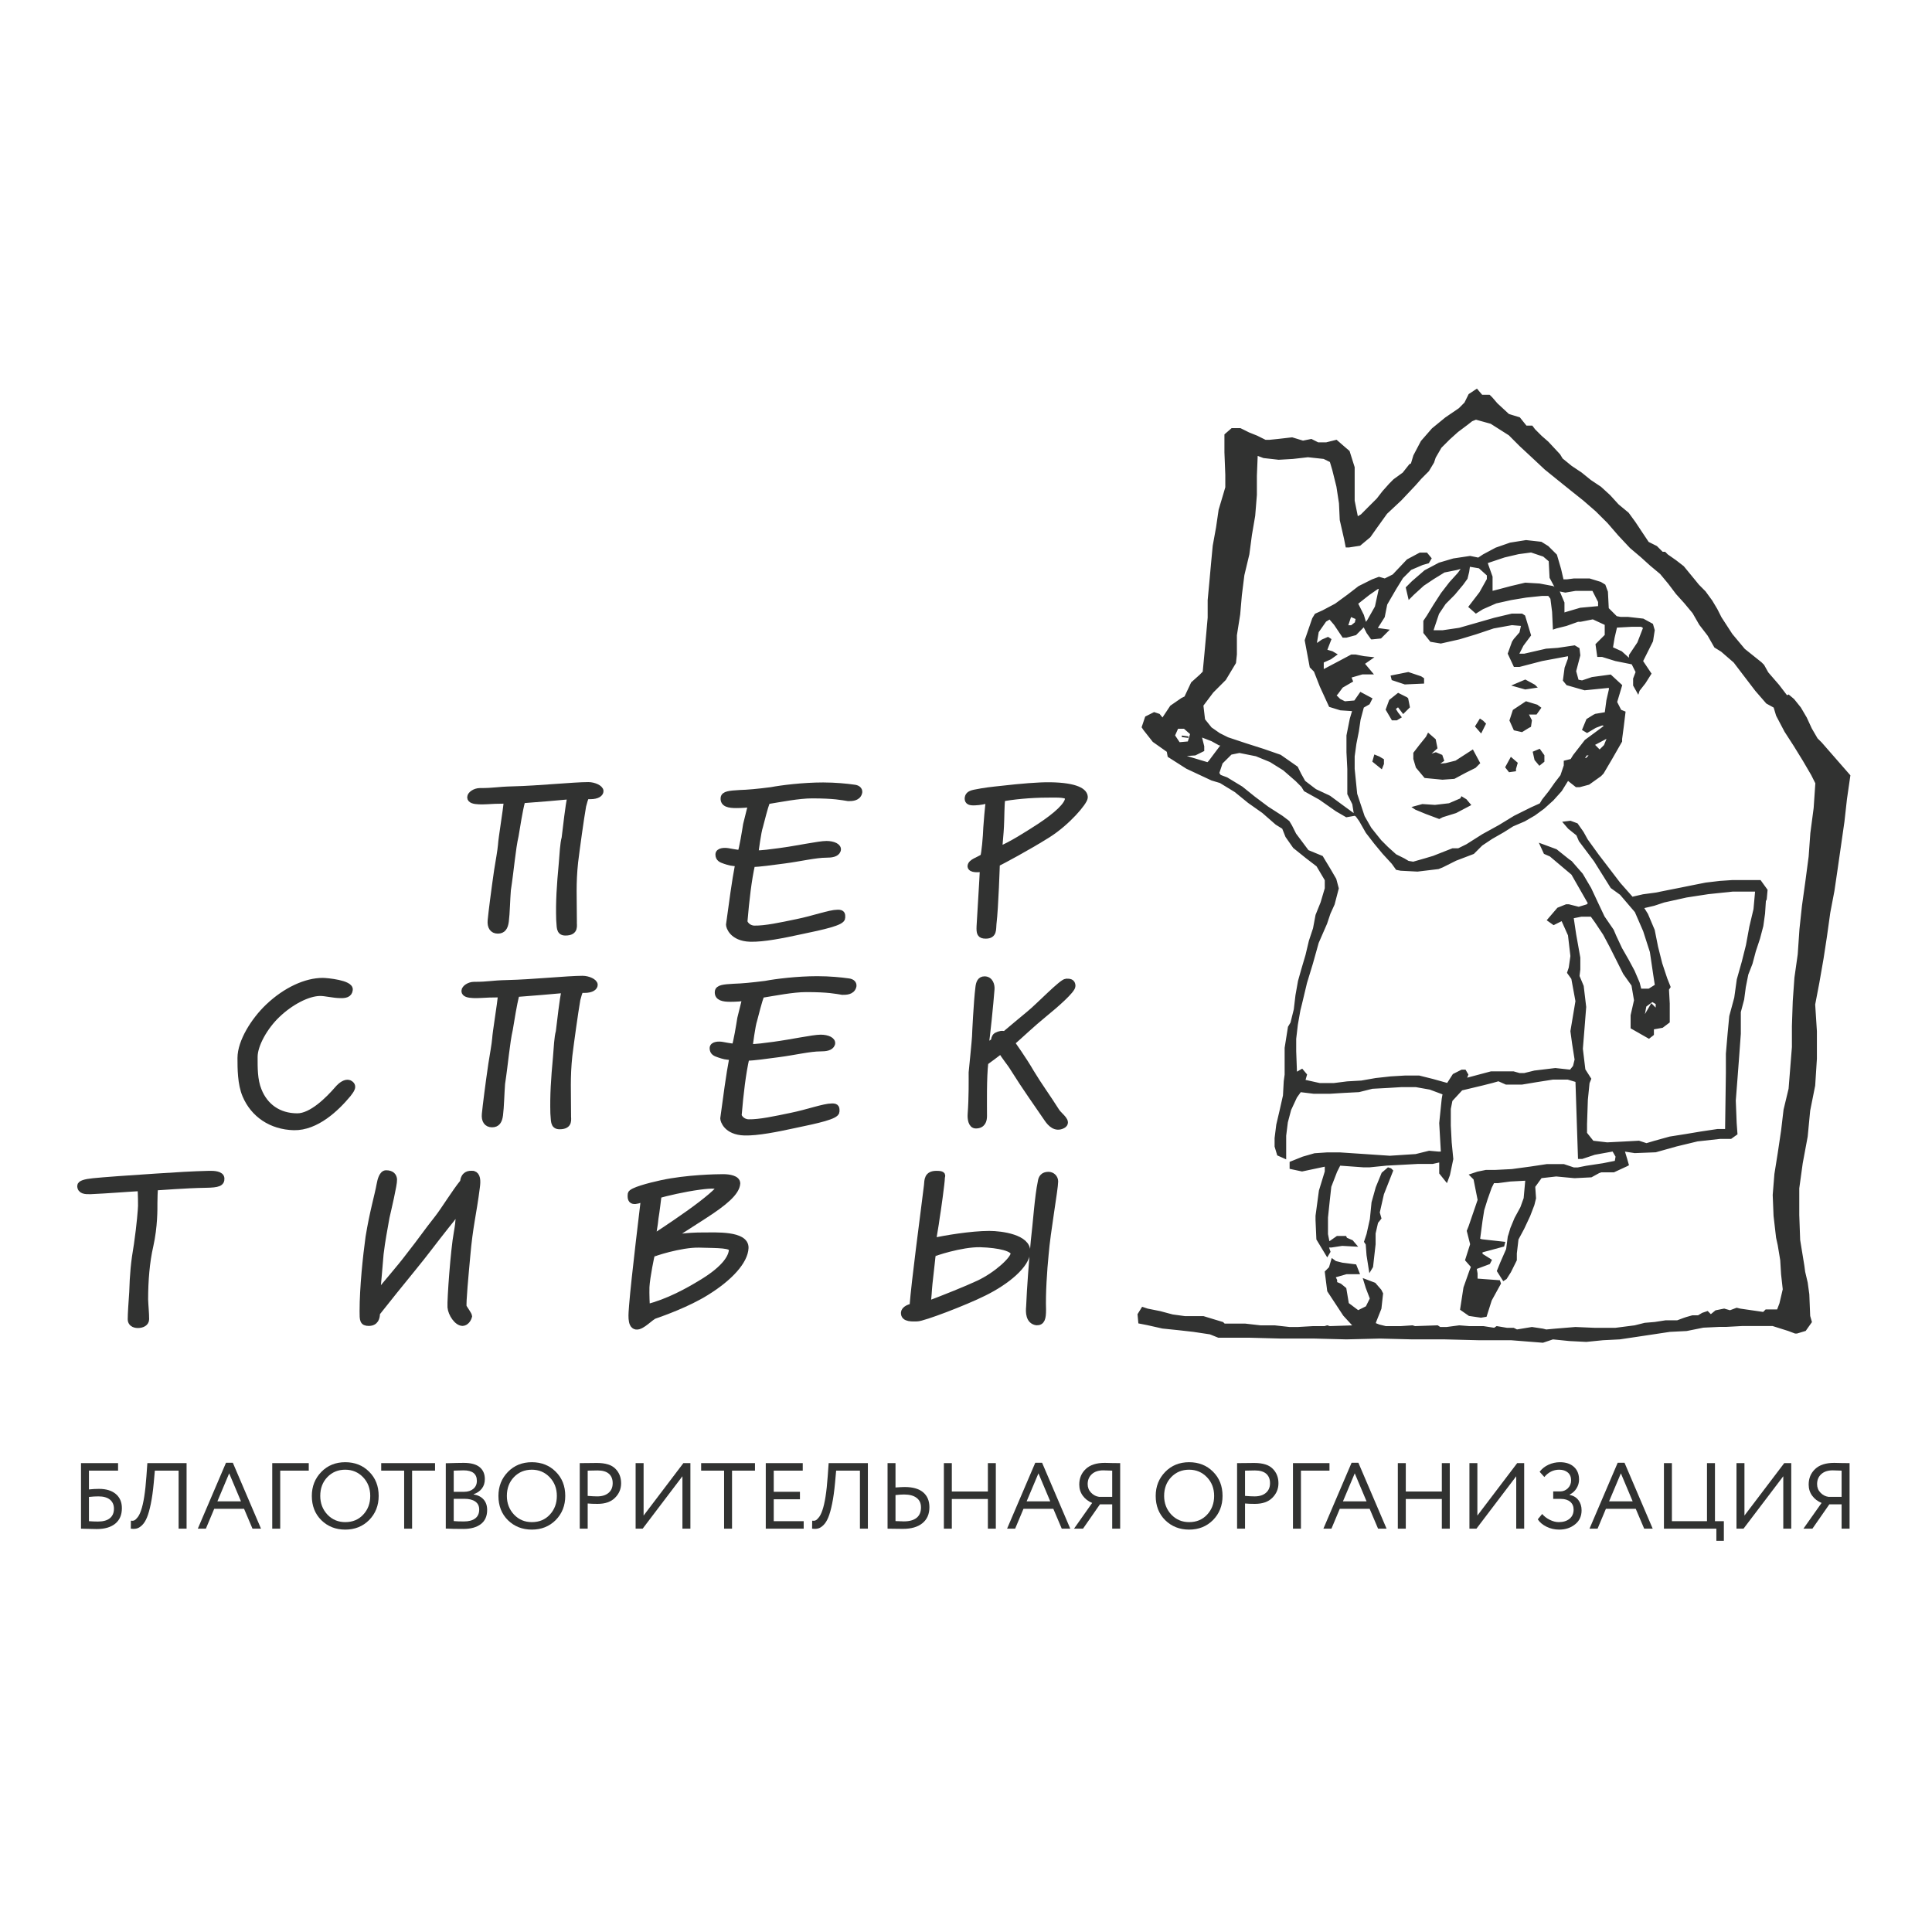 <?xml version="1.0" encoding="UTF-8"?> <svg xmlns="http://www.w3.org/2000/svg" width="80" height="80" viewBox="0 0 80 80" fill="none"><path d="M61.668 16.377L61.772 16.48L61.98 16.722L62.465 17.171L62.915 17.31L63.192 17.656H63.434L63.539 17.795L63.815 18.071L64.092 18.313L64.575 18.832L64.68 19.006L65.059 19.316L65.475 19.594L65.858 19.904L66.274 20.181L66.652 20.527L66.999 20.908L67.415 21.253L67.693 21.634L67.968 22.049L68.246 22.465L68.59 22.637L68.834 22.88H68.937L69.04 22.983L69.387 23.226L69.699 23.468L70.181 24.055L70.322 24.229L70.597 24.506L70.874 24.885L71.081 25.232L71.256 25.577L71.706 26.27L72.225 26.892L72.916 27.445L73.021 27.55L73.194 27.86L73.644 28.38L73.988 28.829L74.059 28.794L74.266 28.968L74.543 29.313L74.787 29.729L74.994 30.178L75.235 30.593L75.409 30.766L76.587 32.115L76.447 33.084L76.343 34.018L76.204 34.987L76.065 35.955L75.928 36.888L75.756 37.789L75.616 38.791L75.478 39.69L75.303 40.694L75.131 41.592L75.202 42.7V43.842L75.131 44.949L74.924 45.986L74.821 47.058L74.615 48.165L74.472 49.203V50.311L74.509 51.347L74.684 52.421L74.716 52.663L74.821 53.111L74.888 53.596L74.924 54.496L74.994 54.739L74.75 55.083L74.404 55.187H74.335L74.059 55.083L73.4 54.875H72.778H72.154L71.497 54.911H71.222L70.528 54.944L69.837 55.083L69.144 55.118L68.453 55.222L67.761 55.326L67.068 55.429L66.374 55.464L65.684 55.533L64.99 55.498L64.301 55.429L63.886 55.568L62.57 55.464H61.218L59.836 55.429H58.486L57.136 55.395L55.751 55.429L54.436 55.395H53.052L51.771 55.361H50.455L50.11 55.222L49.419 55.118L48.797 55.048L48.138 54.98L47.514 54.84L47.167 54.772L47.135 54.426L47.307 54.149L47.514 54.218L48.035 54.322L48.551 54.46L49.073 54.531H49.591H49.833L50.283 54.668L50.629 54.772L50.698 54.84H50.976H51.564L52.186 54.911H52.774L53.398 54.98H53.745L54.367 54.944H54.851L54.957 54.911L55.06 54.944L56.062 54.911L55.648 54.46L54.989 53.458L54.888 52.663L55.06 52.489L55.162 52.144L55.302 52.247L55.577 52.316L56.133 52.386L56.27 52.73H55.751L55.267 52.869L55.336 53.008V53.111L55.508 53.182L55.717 53.354L55.821 53.977L56.236 54.288L56.583 54.115L56.755 53.77L56.583 53.319L56.477 52.974L56.929 53.146L57.17 53.424L57.239 53.562L57.17 54.184L56.963 54.703L56.929 54.807L57.101 54.875L57.379 54.944H58.001L58.486 54.911L58.589 54.944L59.524 54.911L59.627 54.98H59.905L60.426 54.911L60.839 54.944H61.427L61.877 55.014L61.98 54.944L62.398 55.014H62.672L62.811 55.083L63.434 54.98L63.886 55.048L64.024 55.083L64.403 55.048L65.233 54.98L66.03 55.014H66.894L67.693 54.911L68.108 54.807L68.522 54.772L68.971 54.703H69.455L69.734 54.599L69.837 54.565L70.08 54.496H70.322L70.496 54.392L70.703 54.322L70.84 54.46L71.049 54.288L71.393 54.218L71.637 54.288L71.913 54.184L72.052 54.218L73.021 54.358L73.125 54.253H73.368H73.609L73.714 53.977L73.852 53.388L73.783 52.767L73.747 52.178L73.644 51.557L73.575 51.244L73.471 50.345L73.436 49.48L73.506 48.615L73.644 47.75L73.783 46.817L73.885 45.953L74.093 45.087L74.162 44.223L74.231 43.358V42.492L74.266 41.455L74.335 40.485L74.472 39.518L74.543 38.48L74.647 37.512L74.787 36.508L74.924 35.471L74.994 34.502L75.131 33.464L75.202 32.428L75.028 32.081L74.684 31.492L74.3 30.869L73.921 30.282L73.575 29.624L73.471 29.278L73.159 29.106L72.709 28.588L72.259 27.999L71.811 27.411L71.29 26.96L71.013 26.788L70.737 26.304L70.39 25.854L70.112 25.37L69.766 24.955L69.423 24.575L69.109 24.159L68.765 23.744L68.349 23.397L67.968 23.052L67.518 22.671L67.033 22.153L66.584 21.634L66.099 21.151L65.581 20.701L65.059 20.285L64.543 19.87L63.987 19.42L63.47 18.936L62.949 18.452L62.499 18.001L61.739 17.518L61.115 17.345L60.943 17.414L60.768 17.552L60.352 17.864L60.008 18.174L59.661 18.521L59.42 18.936L59.351 19.142L59.143 19.489L58.833 19.801L58.589 20.078L58.001 20.701L57.411 21.253L56.963 21.877L56.72 22.222L56.307 22.567L55.855 22.637H55.751L55.682 22.292L55.508 21.531L55.476 20.838L55.37 20.147L55.198 19.455L55.095 19.108L54.817 18.972L54.16 18.901L53.536 18.972L52.948 19.006L52.326 18.936L52.048 18.832L52.013 19.697V20.492L51.943 21.357L51.807 22.153L51.702 22.948L51.495 23.813L51.391 24.644L51.322 25.44L51.185 26.304V27.099L51.148 27.445L50.733 28.136L50.214 28.656L49.798 29.209L49.867 29.797L50.145 30.144L50.492 30.386L50.838 30.559L51.564 30.801L52.326 31.044L53.017 31.284L53.71 31.769L53.846 32.046L54.02 32.357L54.472 32.703L55.06 32.979L55.577 33.361L56.098 33.741L56.027 33.292L55.821 32.877V32.53V31.838L55.786 31.146V30.455L55.924 29.763L56.027 29.417L55.508 29.382L55.06 29.244L54.679 28.414L54.436 27.792L54.264 27.619L54.057 26.512L54.367 25.613L54.472 25.44L54.782 25.3L55.302 25.024L55.821 24.644L56.27 24.298L56.824 24.021L57.101 23.917L57.343 23.986L57.689 23.813L58.279 23.19L58.796 22.914H59.074L59.246 23.122L59.143 23.295L58.901 23.364L58.417 23.571L58.07 23.917L57.792 24.367L57.551 24.781L57.411 25.024L57.308 25.543L57.067 25.923L56.998 26.028L57.48 26.096L57.17 26.407L56.824 26.443H56.791L56.617 26.199L56.477 25.923L56.133 26.27L55.751 26.372H55.614L55.267 25.854L55.06 25.613L54.888 25.716L54.574 26.166L54.505 26.581V26.685L54.748 26.512L54.989 26.407L55.095 26.477L54.921 26.927L55.162 26.996L55.336 27.099L55.095 27.272L54.782 27.411V27.758L55.44 27.411L55.96 27.134H56.133L56.477 27.202L56.824 27.238L56.477 27.48L56.824 27.894H56.408L55.924 28.034L55.992 28.207L55.577 28.448L55.37 28.726L55.302 28.794L55.476 28.968L55.682 29.072L56.098 29.037L56.339 28.69L56.791 28.932L56.686 29.14L56.445 29.278L56.307 29.797L56.236 30.282L56.133 30.801L56.062 31.319V31.838L56.167 32.877L56.477 33.809L56.755 34.294L56.893 34.468L57.17 34.813L57.447 35.09L57.792 35.401L58.139 35.574L58.314 35.679L58.52 35.713L59.005 35.574L59.351 35.471L60.146 35.158H60.389L60.736 34.987L61.393 34.571L62.084 34.19L62.708 33.809L63.401 33.464L63.781 33.292L63.886 33.119L64.161 32.772L64.403 32.428L64.644 32.115L64.784 31.7V31.526L65.059 31.457L65.165 31.284L65.406 30.974L65.649 30.662L66.306 30.178L66.48 30.039L66.343 30.005L66.065 30.11L65.718 30.316L65.546 30.213L65.718 29.797L65.996 29.624L66.065 29.59L66.48 29.52L66.549 29.002L66.652 28.552V28.448L65.615 28.552L64.887 28.343L64.749 28.173L64.818 27.653L64.958 27.272V27.134L63.849 27.341L62.915 27.584H62.708L62.465 27.064L62.64 26.581L62.708 26.477L62.949 26.199L63.018 25.889L62.603 25.854L61.843 25.991L61.115 26.235L60.426 26.443L59.661 26.615L59.246 26.546L58.97 26.199V25.716L59.11 25.508L59.384 25.058L59.696 24.575L60.043 24.125L60.389 23.744L60.561 23.503L60.32 23.571L59.801 23.675L59.351 23.952L58.936 24.229L58.52 24.608L58.348 24.781L58.243 24.333L58.486 24.09L59.005 23.641L59.595 23.329L60.182 23.156L60.874 23.052L61.218 23.122L61.427 22.983L61.946 22.706L62.536 22.5L63.192 22.396L63.815 22.465L64.092 22.637L64.196 22.741L64.439 22.983L64.611 23.571L64.715 24.021H64.887L65.165 23.986H65.821L66.274 24.125L66.446 24.229L66.549 24.506L66.584 25.197L66.93 25.543L67.105 25.577H67.415L68.037 25.647L68.417 25.854L68.487 26.096L68.417 26.546L68.002 27.376L68.349 27.894L68.108 28.275L67.863 28.588L67.83 28.69L67.656 28.38V28.102L67.761 27.826L67.587 27.48L66.894 27.341L66.343 27.17H66.168L66.099 26.685L66.48 26.304V25.957V25.854L65.959 25.613L65.442 25.716H65.337L64.853 25.889L64.439 25.991L64.333 26.028L64.301 25.335L64.23 24.781L64.127 24.644H63.849L63.192 24.713L62.57 24.816L61.946 24.955L61.393 25.197L61.115 25.37L60.839 25.127L61.289 24.54L61.599 23.986V23.813L61.255 23.503L60.839 23.432L60.804 23.675L60.736 23.952L60.561 24.194L60.215 24.608L59.836 24.989L59.558 25.405L59.384 25.923L59.317 26.13H59.73L60.426 26.028L61.151 25.821L61.877 25.613L62.603 25.44H63.018L63.123 25.508L63.365 26.304L63.055 26.719L62.88 27.064V27.099H63.123L63.572 26.996L64.024 26.892L64.508 26.858L65.199 26.755L65.373 26.858L65.406 27.134L65.233 27.792L65.337 28.173L65.511 28.207L65.927 28.067L66.687 27.964L67.137 28.38L66.93 29.072L67.105 29.417L67.277 29.487L67.206 30.076L67.137 30.593V30.697L66.721 31.423L66.374 32.012L66.274 32.115L65.788 32.462L65.406 32.564H65.268L64.921 32.289L64.644 32.737L64.301 33.119L63.918 33.464L63.539 33.741L63.123 33.983L62.64 34.19L62.256 34.433L61.772 34.71L61.356 34.987L61.011 35.332L60.284 35.609L59.73 35.886L59.558 35.955L58.695 36.059L58.001 36.023L57.829 35.989L57.655 35.747L57.274 35.332L56.929 34.916L56.583 34.468L56.307 33.983L56.133 33.741L55.751 33.809L55.336 33.568L54.645 33.084L54.02 32.737L53.915 32.564L53.674 32.323L53.157 31.873L52.602 31.526L52.013 31.284L51.322 31.146L50.976 31.217L50.595 31.596L50.455 32.012L50.526 32.115L50.802 32.219L51.426 32.598L51.943 33.014L52.498 33.43L53.088 33.809L53.363 34.018L53.467 34.19L53.641 34.536L54.16 35.229L54.748 35.471L54.851 35.644L55.06 35.989L55.302 36.404L55.404 36.786L55.233 37.442L55.06 37.823L54.921 38.238L54.574 39.033L54.332 39.898L54.089 40.694L53.883 41.558L53.814 41.835L53.71 42.424L53.641 43.012V43.53L53.674 44.43L53.915 44.291L54.089 44.499L54.02 44.74L54.645 44.879H55.233L55.786 44.809L56.376 44.775L56.963 44.672L57.586 44.603L58.174 44.568H58.764L59.317 44.706L59.939 44.879L60.182 44.499L60.527 44.325H60.667L60.768 44.499L60.699 44.672L61.739 44.395H62.672L62.915 44.464H63.123L63.539 44.361L64.403 44.257L65.027 44.325L65.165 44.152L65.233 43.876L65.13 43.219L65.059 42.7L65.268 41.455L65.096 40.521L64.921 40.278L64.99 40.072L65.059 39.587L64.958 38.723L64.68 38.1L64.333 38.272L64.092 38.1L64.508 37.615L64.853 37.476H64.958L65.373 37.581L65.718 37.476L65.788 37.408L65.096 36.197L64.196 35.437L63.955 35.332L63.781 34.951L64.439 35.194L64.958 35.609L65.059 35.679L65.268 35.919L65.511 36.197L65.858 36.786L66.133 37.373L66.411 37.961L66.791 38.515L66.894 38.757L67.137 39.275L67.415 39.76L67.656 40.21L67.863 40.694L67.934 40.97H68.278L68.556 40.797L68.487 40.348L68.349 39.413L68.071 38.549L67.725 37.753L67.105 37.027L66.721 36.749L66.03 35.644L65.406 34.813L65.303 34.571L64.958 34.294L64.749 34.052L65.027 34.018L65.303 34.121L65.546 34.468L65.718 34.778L66.168 35.401L66.618 35.989L67.068 36.578L67.587 37.166L68.037 37.062L68.556 36.993L69.077 36.888L69.594 36.786L70.112 36.681L70.631 36.578L71.222 36.508L71.741 36.473H72.294H72.884L73.159 36.854L73.125 37.234L73.09 37.303L73.056 37.823L72.984 38.341L72.847 38.861L72.675 39.38L72.537 39.898L72.362 40.348L72.259 40.867L72.19 41.385L72.052 41.904V42.424V42.803L71.984 43.737L71.913 44.672L71.843 45.572L71.88 46.505L71.913 46.955L71.671 47.128H71.222L70.287 47.231L69.423 47.439L68.556 47.682L67.693 47.716L67.242 47.647L67.346 47.992L67.415 48.234L67.346 48.27L66.825 48.511H66.306L66.205 48.546L65.89 48.719L65.199 48.754L64.439 48.683L63.815 48.754L63.539 49.135L63.572 49.618L63.503 49.895L63.33 50.345L63.087 50.864L62.846 51.314L62.777 51.901V52.178L62.536 52.663L62.362 52.938L62.256 53.008L62.015 52.628L62.155 52.282L62.398 51.728L62.465 51.21L62.499 51.106L62.57 50.864L62.742 50.449L62.986 49.999L63.123 49.618L63.192 48.857L62.536 48.892L62.015 48.961H61.843L61.739 49.169L61.567 49.653L61.427 50.103L61.356 50.551L61.255 51.314L61.356 51.347L62.292 51.451L62.256 51.589L61.356 51.832V51.936L61.739 52.178L61.668 52.316L61.115 52.523L61.151 52.73V52.974L62.084 53.043L62.119 53.146L61.739 53.838L61.53 54.496L61.324 54.531L60.839 54.46L60.492 54.218L60.63 53.319L60.874 52.628L60.943 52.455L60.699 52.178L60.908 51.521L60.768 50.968L60.839 50.793L61.218 49.687L61.046 48.822L60.874 48.65L61.184 48.546L61.53 48.476H61.911L62.603 48.441L63.365 48.338L64.058 48.234H64.749L65.165 48.373H65.337L65.684 48.304L66.374 48.199L66.894 48.096L66.93 47.889L66.791 47.647L66.03 47.785L65.511 47.958H65.373L65.268 44.775L64.921 44.672H64.301L63.643 44.775L63.018 44.879H62.362L62.049 44.74L61.808 44.809L61.393 44.914L60.527 45.121L60.111 45.572L60.043 45.916V46.609L60.079 47.3L60.146 47.992L60.008 48.65L59.905 48.927L59.627 48.58V48.096L59.317 48.165H58.695L58.07 48.199L57.411 48.234L56.72 48.304H56.445L55.476 48.234L55.336 48.511L55.095 49.135L55.026 49.757L54.957 50.415V51.106L55.026 51.451L55.37 51.21H55.717L55.751 51.279L55.992 51.383L56.167 51.589L55.577 51.557L55.129 51.625H54.989L55.06 51.832L54.957 52.004L54.54 51.314L54.505 50.517V50.345L54.645 49.306L54.888 48.511V48.27L53.915 48.476L53.432 48.373V48.132L53.952 47.924L54.436 47.785L54.957 47.75H55.476L56.514 47.819L57.551 47.889L58.624 47.819L59.177 47.682L59.558 47.716H59.696L59.627 46.505L59.73 45.503L59.767 45.294L59.212 45.087L58.624 44.983H58.036L57.48 45.017L56.824 45.052L56.27 45.191L55.614 45.225L55.06 45.259H54.401L53.846 45.191L53.674 45.432L53.432 45.953L53.295 46.47L53.226 47.025V47.682V47.958L52.914 47.819L52.81 47.473V47.128L52.879 46.575L53.017 45.986L53.157 45.364L53.189 44.775L53.226 44.499V43.392L53.363 42.528L53.467 42.354L53.605 41.8L53.674 41.214L53.779 40.624L53.915 40.141L54.089 39.553L54.229 38.964L54.401 38.445L54.505 37.892L54.714 37.373L54.888 36.786V36.439L54.54 35.851L54.089 35.505L53.573 35.09L53.258 34.641L53.121 34.294L52.843 34.121L52.289 33.637L51.702 33.223L51.148 32.772L50.526 32.392L50.179 32.289L49.142 31.804L48.381 31.319L48.344 31.112L47.757 30.697L47.376 30.213L47.307 30.11L47.447 29.694L47.791 29.52L47.998 29.59L48.138 29.763L48.483 29.244L48.935 28.932L49.073 28.864L49.35 28.275L49.697 27.964L49.833 27.826L49.902 27.099L49.971 26.338L50.039 25.577V24.851L50.11 24.09L50.179 23.329L50.248 22.602L50.386 21.841L50.492 21.114L50.698 20.424L50.769 20.181V19.662L50.733 18.73V18.001L51.01 17.761H51.357L51.495 17.828L51.702 17.932L52.048 18.071L52.395 18.244H52.567L52.914 18.209L53.502 18.141L53.952 18.278L54.298 18.209L54.574 18.348H54.921L55.336 18.244L55.614 18.486L55.855 18.694L56.062 19.351V20.044V20.735L56.202 21.426L56.376 21.323L56.686 21.011L57.032 20.666L57.274 20.354L57.551 20.044L57.724 19.87L58.105 19.594L58.38 19.247L58.451 19.213L58.555 18.867L58.865 18.278L59.317 17.761L59.868 17.31L60.426 16.93L60.667 16.688L60.839 16.341L61.151 16.134L61.356 16.377H61.668ZM64.161 23.226L63.918 23.019L63.401 22.845L62.88 22.914L62.292 23.052L61.772 23.226L61.567 23.295L61.599 23.397L61.772 23.883V24.506L62.049 24.436L62.57 24.298L63.158 24.159L63.746 24.194L64.301 24.298L64.543 24.471L64.749 24.955V25.405L64.853 25.37L65.442 25.197L66.205 25.127V24.919L65.959 24.436H65.233L64.818 24.506L64.644 24.471L64.473 24.436L64.196 23.917L64.161 23.226ZM56.548 25.821L56.649 25.682L56.963 25.127L57.136 24.333L57.032 24.367L56.686 24.608L56.202 24.989L56.445 25.474L56.548 25.821ZM56.167 25.613L55.924 25.508L55.786 25.923H55.96L56.133 25.786L56.167 25.613ZM68.071 25.991L67.968 25.923H67.552L66.93 25.957L66.825 26.407L66.756 26.823L67.137 26.996L67.483 27.307V27.134L67.83 26.615L68.071 25.991ZM58.936 28.102L58.833 28.034L58.314 27.86L57.62 27.999L57.655 28.136L58.174 28.309L58.936 28.275V28.102ZM63.608 28.448L63.539 28.38L63.158 28.173L62.672 28.38L63.158 28.517L63.608 28.448ZM58.279 28.932L58.243 28.899L57.896 28.726L57.551 29.002L57.411 29.382L57.655 29.797H57.829L58.001 29.694L57.864 29.52L57.758 29.348L57.896 29.244L58.105 29.52L58.348 29.278L58.279 28.932ZM63.781 29.313L63.643 29.209L63.192 29.072L62.672 29.417L62.536 29.832L62.708 30.213L63.018 30.282L63.296 30.11L63.365 30.076L63.401 29.832L63.259 29.556H63.608L63.781 29.313ZM61.496 29.971L61.393 29.867L61.289 29.797L61.115 30.076L61.324 30.316L61.496 29.971ZM59.143 31.284L59.489 30.974L59.42 30.627L59.143 30.386L59.074 30.524L58.796 30.869L58.555 31.182V31.423L58.658 31.769L59.005 32.184L59.73 32.254L60.215 32.219L60.667 31.976L61.082 31.769L61.255 31.596L60.977 31.078L60.284 31.526L59.868 31.63L59.524 31.665L59.767 31.492L59.696 31.284L59.455 31.182L59.143 31.284ZM66.237 31.078L66.446 30.869L66.584 30.524L65.996 30.835L66.237 31.078ZM50.595 30.835H50.492L50.179 30.662L49.729 30.488L49.833 30.904V31.078L49.488 31.249L48.967 31.284L50.007 31.596L50.076 31.526L50.283 31.249L50.595 30.835ZM63.918 31.284L63.746 31.044L63.503 31.146L63.572 31.457L63.746 31.665L63.918 31.526V31.284ZM65.858 31.249H65.684L65.581 31.423H65.684L65.858 31.249ZM57.274 31.457L57.101 31.354L56.929 31.284L56.861 31.526L57.205 31.804L57.274 31.63V31.457ZM62.742 31.908V31.838L62.811 31.596L62.57 31.388L62.362 31.769L62.499 31.942L62.742 31.908ZM60.874 33.326L60.699 33.119L60.527 33.014L60.492 33.084L60.008 33.292L59.42 33.361L58.901 33.326L58.52 33.43L58.624 33.499L59.039 33.671L59.595 33.879L59.73 33.809L60.284 33.637L60.874 33.326ZM72.709 36.888H71.741L70.737 36.993L69.837 37.131L68.903 37.338L68.487 37.476L68.037 37.581L68.209 37.857L68.487 38.515L68.625 39.207L68.799 39.898L69.006 40.521L69.144 40.867L69.077 40.97L69.109 41.558V42.32L68.834 42.528L68.453 42.596V42.838L68.278 42.976L67.552 42.562V42.043L67.693 41.42L67.587 40.797L67.415 40.556L67.242 40.312L66.965 39.76L66.687 39.207L66.411 38.688L66.065 38.169L65.89 37.927H65.475L65.13 37.996L65.233 38.688L65.406 39.656V40.141L65.373 40.418L65.546 40.832L65.649 41.697L65.581 42.562L65.511 43.427L65.615 44.291L65.858 44.672L65.788 44.845L65.718 45.536L65.684 46.54V46.92L65.959 47.266L66.549 47.335L67.242 47.3L67.863 47.266L68.177 47.369L68.522 47.266L69.144 47.094L69.803 46.99L70.425 46.886L71.118 46.782H71.464L71.497 44.43V43.634L71.568 42.803L71.637 42.078L71.843 41.316L71.949 40.556L72.154 39.83L72.328 39.138L72.468 38.376L72.64 37.65L72.709 36.888ZM68.59 41.558L68.417 41.455L68.14 41.662L68.002 42.424L68.071 42.354L68.14 42.008L68.384 41.592L68.59 41.8V41.558ZM57.655 48.476L57.586 48.407L57.48 48.373L57.239 48.58L56.998 49.169L56.824 49.791L56.755 50.484L56.617 51.106L56.514 51.417L56.583 51.521L56.617 51.971L56.72 52.628L56.824 52.455L56.929 51.521V51.072L57.032 50.622L57.17 50.449L57.101 50.207L57.274 49.444L57.655 48.476ZM49.314 30.386L49.038 30.144H48.76L48.622 30.455L48.829 30.766L49.211 30.732L49.314 30.386Z" fill="#313231"></path><path d="M48.935 30.488L49.211 30.524M61.668 16.377L61.772 16.48L61.98 16.722L62.465 17.171L62.915 17.31L63.192 17.656H63.434L63.539 17.795L63.815 18.071L64.092 18.313L64.575 18.832L64.68 19.006L65.059 19.316L65.475 19.594L65.858 19.904L66.274 20.181L66.652 20.527L66.999 20.908L67.415 21.253L67.693 21.634L67.968 22.049L68.246 22.465L68.59 22.637L68.834 22.88H68.937L69.04 22.983L69.387 23.226L69.699 23.468L70.181 24.055L70.322 24.229L70.597 24.506L70.874 24.885L71.081 25.232L71.256 25.577L71.706 26.27L72.225 26.892L72.916 27.445L73.021 27.55L73.194 27.86L73.644 28.38L73.988 28.829L74.059 28.794L74.266 28.968L74.543 29.313L74.787 29.729L74.994 30.178L75.235 30.593L75.409 30.766L76.587 32.115L76.447 33.084L76.343 34.018L76.204 34.987L76.065 35.955L75.928 36.888L75.756 37.789L75.616 38.791L75.478 39.69L75.303 40.694L75.131 41.592L75.202 42.7V43.842L75.131 44.949L74.924 45.986L74.821 47.058L74.615 48.165L74.472 49.203V50.311L74.509 51.347L74.684 52.421L74.716 52.663L74.821 53.111L74.888 53.596L74.924 54.496L74.994 54.739L74.75 55.083L74.404 55.187H74.335L74.059 55.083L73.4 54.875H72.778H72.154L71.497 54.911H71.222L70.528 54.944L69.837 55.083L69.144 55.118L68.453 55.222L67.761 55.326L67.068 55.429L66.374 55.464L65.684 55.533L64.99 55.498L64.301 55.429L63.886 55.568L62.57 55.464H61.218L59.836 55.429H58.486L57.136 55.395L55.751 55.429L54.436 55.395H53.052L51.771 55.361H50.455L50.11 55.222L49.419 55.118L48.797 55.048L48.138 54.98L47.514 54.84L47.167 54.772L47.135 54.426L47.307 54.149L47.514 54.218L48.035 54.322L48.551 54.46L49.073 54.531H49.591H49.833L50.283 54.668L50.629 54.772L50.698 54.84H50.976H51.564L52.186 54.911H52.774L53.398 54.98H53.745L54.367 54.944H54.851L54.957 54.911L55.06 54.944L56.062 54.911L55.648 54.46L54.989 53.458L54.888 52.663L55.06 52.489L55.162 52.144L55.302 52.247L55.577 52.316L56.133 52.386L56.27 52.73H55.751L55.267 52.869L55.336 53.008V53.111L55.508 53.182L55.717 53.354L55.821 53.977L56.236 54.288L56.583 54.115L56.755 53.77L56.583 53.319L56.477 52.974L56.929 53.146L57.17 53.424L57.239 53.562L57.17 54.184L56.963 54.703L56.929 54.807L57.101 54.875L57.379 54.944H58.001L58.486 54.911L58.589 54.944L59.524 54.911L59.627 54.98H59.905L60.426 54.911L60.839 54.944H61.427L61.877 55.014L61.98 54.944L62.398 55.014H62.672L62.811 55.083L63.434 54.98L63.886 55.048L64.024 55.083L64.403 55.048L65.233 54.98L66.03 55.014H66.894L67.693 54.911L68.108 54.807L68.522 54.772L68.971 54.703H69.455L69.734 54.599L69.837 54.565L70.08 54.496H70.322L70.496 54.392L70.703 54.322L70.84 54.46L71.049 54.288L71.393 54.218L71.637 54.288L71.913 54.184L72.052 54.218L73.021 54.358L73.125 54.253H73.368H73.609L73.714 53.977L73.852 53.388L73.783 52.767L73.747 52.178L73.644 51.557L73.575 51.244L73.471 50.345L73.436 49.48L73.506 48.615L73.644 47.75L73.783 46.817L73.885 45.953L74.093 45.087L74.162 44.223L74.231 43.358V42.492L74.266 41.455L74.335 40.485L74.472 39.518L74.543 38.48L74.647 37.512L74.787 36.508L74.924 35.471L74.994 34.502L75.131 33.464L75.202 32.428L75.028 32.081L74.684 31.492L74.3 30.869L73.921 30.282L73.575 29.624L73.471 29.278L73.159 29.106L72.709 28.588L72.259 27.999L71.811 27.411L71.29 26.96L71.013 26.788L70.737 26.304L70.39 25.854L70.112 25.37L69.766 24.955L69.423 24.575L69.109 24.159L68.765 23.744L68.349 23.397L67.968 23.052L67.518 22.671L67.033 22.153L66.584 21.634L66.099 21.151L65.581 20.701L65.059 20.285L64.543 19.87L63.987 19.42L63.47 18.936L62.949 18.452L62.499 18.001L61.739 17.518L61.115 17.345L60.943 17.414L60.768 17.552L60.352 17.864L60.008 18.174L59.661 18.521L59.42 18.936L59.351 19.142L59.143 19.489L58.833 19.801L58.589 20.078L58.001 20.701L57.411 21.253L56.963 21.877L56.72 22.222L56.307 22.567L55.855 22.637H55.751L55.682 22.292L55.508 21.531L55.476 20.838L55.37 20.147L55.198 19.455L55.095 19.108L54.817 18.972L54.16 18.901L53.536 18.972L52.948 19.006L52.326 18.936L52.048 18.832L52.013 19.697V20.492L51.943 21.357L51.807 22.153L51.702 22.948L51.495 23.813L51.391 24.644L51.322 25.44L51.185 26.304V27.099L51.148 27.445L50.733 28.136L50.214 28.656L49.798 29.209L49.867 29.797L50.145 30.144L50.492 30.386L50.838 30.559L51.564 30.801L52.326 31.044L53.017 31.284L53.71 31.769L53.846 32.046L54.02 32.357L54.472 32.703L55.06 32.979L55.577 33.361L56.098 33.741L56.027 33.292L55.821 32.877V32.53V31.838L55.786 31.146V30.455L55.924 29.763L56.027 29.417L55.508 29.382L55.06 29.244L54.679 28.414L54.436 27.792L54.264 27.619L54.057 26.512L54.367 25.613L54.472 25.44L54.782 25.3L55.302 25.024L55.821 24.644L56.27 24.298L56.824 24.021L57.101 23.917L57.343 23.986L57.689 23.813L58.279 23.19L58.796 22.914H59.074L59.246 23.122L59.143 23.295L58.901 23.364L58.417 23.571L58.07 23.917L57.792 24.367L57.551 24.781L57.411 25.024L57.308 25.543L57.067 25.923L56.998 26.028L57.48 26.096L57.17 26.407L56.824 26.443H56.791L56.617 26.199L56.477 25.923L56.133 26.27L55.751 26.372H55.614L55.267 25.854L55.06 25.613L54.888 25.716L54.574 26.166L54.505 26.581V26.685L54.748 26.512L54.989 26.407L55.095 26.477L54.921 26.927L55.162 26.996L55.336 27.099L55.095 27.272L54.782 27.411V27.758L55.44 27.411L55.96 27.134H56.133L56.477 27.202L56.824 27.238L56.477 27.48L56.824 27.894H56.408L55.924 28.034L55.992 28.207L55.577 28.448L55.37 28.726L55.302 28.794L55.476 28.968L55.682 29.072L56.098 29.037L56.339 28.69L56.791 28.932L56.686 29.14L56.445 29.278L56.307 29.797L56.236 30.282L56.133 30.801L56.062 31.319V31.838L56.167 32.877L56.477 33.809L56.755 34.294L56.893 34.468L57.17 34.813L57.447 35.09L57.792 35.401L58.139 35.574L58.314 35.679L58.52 35.713L59.005 35.574L59.351 35.471L60.146 35.158H60.389L60.736 34.987L61.393 34.571L62.084 34.19L62.708 33.809L63.401 33.464L63.781 33.292L63.886 33.119L64.161 32.772L64.403 32.428L64.644 32.115L64.784 31.7V31.526L65.059 31.457L65.165 31.284L65.406 30.974L65.649 30.662L66.306 30.178L66.48 30.039L66.343 30.005L66.065 30.11L65.718 30.316L65.546 30.213L65.718 29.797L65.996 29.624L66.065 29.59L66.48 29.52L66.549 29.002L66.652 28.552V28.448L65.615 28.552L64.887 28.343L64.749 28.173L64.818 27.653L64.958 27.272V27.134L63.849 27.341L62.915 27.584H62.708L62.465 27.064L62.64 26.581L62.708 26.477L62.949 26.199L63.018 25.889L62.603 25.854L61.843 25.991L61.115 26.235L60.426 26.443L59.661 26.615L59.246 26.546L58.97 26.199V25.716L59.11 25.508L59.384 25.058L59.696 24.575L60.043 24.125L60.389 23.744L60.561 23.503L60.32 23.571L59.801 23.675L59.351 23.952L58.936 24.229L58.52 24.608L58.348 24.781L58.243 24.333L58.486 24.09L59.005 23.641L59.595 23.329L60.182 23.156L60.874 23.052L61.218 23.122L61.427 22.983L61.946 22.706L62.536 22.5L63.192 22.396L63.815 22.465L64.092 22.637L64.196 22.741L64.439 22.983L64.611 23.571L64.715 24.021H64.887L65.165 23.986H65.821L66.274 24.125L66.446 24.229L66.549 24.506L66.584 25.197L66.93 25.543L67.105 25.577H67.415L68.037 25.647L68.417 25.854L68.487 26.096L68.417 26.546L68.002 27.376L68.349 27.894L68.108 28.275L67.863 28.588L67.83 28.69L67.656 28.38V28.102L67.761 27.826L67.587 27.48L66.894 27.341L66.343 27.17H66.168L66.099 26.685L66.48 26.304V25.957V25.854L65.959 25.613L65.442 25.716H65.337L64.853 25.889L64.439 25.991L64.333 26.028L64.301 25.335L64.23 24.781L64.127 24.644H63.849L63.192 24.713L62.57 24.816L61.946 24.955L61.393 25.197L61.115 25.37L60.839 25.127L61.289 24.54L61.599 23.986V23.813L61.255 23.503L60.839 23.432L60.804 23.675L60.736 23.952L60.561 24.194L60.215 24.608L59.836 24.989L59.558 25.405L59.384 25.923L59.317 26.13H59.73L60.426 26.028L61.151 25.821L61.877 25.613L62.603 25.44H63.018L63.123 25.508L63.365 26.304L63.055 26.719L62.88 27.064V27.099H63.123L63.572 26.996L64.024 26.892L64.508 26.858L65.199 26.755L65.373 26.858L65.406 27.134L65.233 27.792L65.337 28.173L65.511 28.207L65.927 28.067L66.687 27.964L67.137 28.38L66.93 29.072L67.105 29.417L67.277 29.487L67.206 30.076L67.137 30.593V30.697L66.721 31.423L66.374 32.012L66.274 32.115L65.788 32.462L65.406 32.564H65.268L64.921 32.289L64.644 32.737L64.301 33.119L63.918 33.464L63.539 33.741L63.123 33.983L62.64 34.19L62.256 34.433L61.772 34.71L61.356 34.987L61.011 35.332L60.284 35.609L59.73 35.886L59.558 35.955L58.695 36.059L58.001 36.023L57.829 35.989L57.655 35.747L57.274 35.332L56.929 34.916L56.583 34.468L56.307 33.983L56.133 33.741L55.751 33.809L55.336 33.568L54.645 33.084L54.02 32.737L53.915 32.564L53.674 32.323L53.157 31.873L52.602 31.526L52.013 31.284L51.322 31.146L50.976 31.217L50.595 31.596L50.455 32.012L50.526 32.115L50.802 32.219L51.426 32.598L51.943 33.014L52.498 33.43L53.088 33.809L53.363 34.018L53.467 34.19L53.641 34.536L54.16 35.229L54.748 35.471L54.851 35.644L55.06 35.989L55.302 36.404L55.404 36.786L55.233 37.442L55.06 37.823L54.921 38.238L54.574 39.033L54.332 39.898L54.089 40.694L53.883 41.558L53.814 41.835L53.71 42.424L53.641 43.012V43.53L53.674 44.43L53.915 44.291L54.089 44.499L54.02 44.74L54.645 44.879H55.233L55.786 44.809L56.376 44.775L56.963 44.672L57.586 44.603L58.174 44.568H58.764L59.317 44.706L59.939 44.879L60.182 44.499L60.527 44.325H60.667L60.768 44.499L60.699 44.672L61.739 44.395H62.672L62.915 44.464H63.123L63.539 44.361L64.403 44.257L65.027 44.325L65.165 44.152L65.233 43.876L65.13 43.219L65.059 42.7L65.268 41.455L65.096 40.521L64.921 40.278L64.99 40.072L65.059 39.587L64.958 38.723L64.68 38.1L64.333 38.272L64.092 38.1L64.508 37.615L64.853 37.476H64.958L65.373 37.581L65.718 37.476L65.788 37.408L65.096 36.197L64.196 35.437L63.955 35.332L63.781 34.951L64.439 35.194L64.958 35.609L65.059 35.679L65.268 35.919L65.511 36.197L65.858 36.786L66.133 37.373L66.411 37.961L66.791 38.515L66.894 38.757L67.137 39.275L67.415 39.76L67.656 40.21L67.863 40.694L67.934 40.97H68.278L68.556 40.797L68.487 40.348L68.349 39.413L68.071 38.549L67.725 37.753L67.105 37.027L66.721 36.749L66.03 35.644L65.406 34.813L65.303 34.571L64.958 34.294L64.749 34.052L65.027 34.018L65.303 34.121L65.546 34.468L65.718 34.778L66.168 35.401L66.618 35.989L67.068 36.578L67.587 37.166L68.037 37.062L68.556 36.993L69.077 36.888L69.594 36.786L70.112 36.681L70.631 36.578L71.222 36.508L71.741 36.473H72.294H72.884L73.159 36.854L73.125 37.234L73.09 37.303L73.056 37.823L72.984 38.341L72.847 38.861L72.675 39.38L72.537 39.898L72.362 40.348L72.259 40.867L72.19 41.385L72.052 41.904V42.424V42.803L71.984 43.737L71.913 44.672L71.843 45.572L71.88 46.505L71.913 46.955L71.671 47.128H71.222L70.287 47.231L69.423 47.439L68.556 47.682L67.693 47.716L67.242 47.647L67.346 47.992L67.415 48.234L67.346 48.27L66.825 48.511H66.306L66.205 48.546L65.89 48.719L65.199 48.754L64.439 48.683L63.815 48.754L63.539 49.135L63.572 49.618L63.503 49.895L63.33 50.345L63.087 50.864L62.846 51.314L62.777 51.901V52.178L62.536 52.663L62.362 52.938L62.256 53.008L62.015 52.628L62.155 52.282L62.398 51.728L62.465 51.21L62.499 51.106L62.57 50.864L62.742 50.449L62.986 49.999L63.123 49.618L63.192 48.857L62.536 48.892L62.015 48.961H61.843L61.739 49.169L61.567 49.653L61.427 50.103L61.356 50.551L61.255 51.314L61.356 51.347L62.292 51.451L62.256 51.589L61.356 51.832V51.936L61.739 52.178L61.668 52.316L61.115 52.523L61.151 52.73V52.974L62.084 53.043L62.119 53.146L61.739 53.838L61.53 54.496L61.324 54.531L60.839 54.46L60.492 54.218L60.63 53.319L60.874 52.628L60.943 52.455L60.699 52.178L60.908 51.521L60.768 50.968L60.839 50.793L61.218 49.687L61.046 48.822L60.874 48.65L61.184 48.546L61.53 48.476H61.911L62.603 48.441L63.365 48.338L64.058 48.234H64.749L65.165 48.373H65.337L65.684 48.304L66.374 48.199L66.894 48.096L66.93 47.889L66.791 47.647L66.03 47.785L65.511 47.958H65.373L65.268 44.775L64.921 44.672H64.301L63.643 44.775L63.018 44.879H62.362L62.049 44.74L61.808 44.809L61.393 44.914L60.527 45.121L60.111 45.572L60.043 45.916V46.609L60.079 47.3L60.146 47.992L60.008 48.65L59.905 48.927L59.627 48.58V48.096L59.317 48.165H58.695L58.07 48.199L57.411 48.234L56.72 48.304H56.445L55.476 48.234L55.336 48.511L55.095 49.135L55.026 49.757L54.957 50.415V51.106L55.026 51.451L55.37 51.21H55.717L55.751 51.279L55.992 51.383L56.167 51.589L55.577 51.557L55.129 51.625H54.989L55.06 51.832L54.957 52.004L54.54 51.314L54.505 50.517V50.345L54.645 49.306L54.888 48.511V48.27L53.915 48.476L53.432 48.373V48.132L53.952 47.924L54.436 47.785L54.957 47.75H55.476L56.514 47.819L57.551 47.889L58.624 47.819L59.177 47.682L59.558 47.716H59.696L59.627 46.505L59.73 45.503L59.767 45.294L59.212 45.087L58.624 44.983H58.036L57.48 45.017L56.824 45.052L56.27 45.191L55.614 45.225L55.06 45.259H54.401L53.846 45.191L53.674 45.432L53.432 45.953L53.295 46.47L53.226 47.025V47.682V47.958L52.914 47.819L52.81 47.473V47.128L52.879 46.575L53.017 45.986L53.157 45.364L53.189 44.775L53.226 44.499V43.392L53.363 42.528L53.467 42.354L53.605 41.8L53.674 41.214L53.779 40.624L53.915 40.141L54.089 39.553L54.229 38.964L54.401 38.445L54.505 37.892L54.714 37.373L54.888 36.786V36.439L54.54 35.851L54.089 35.505L53.573 35.09L53.258 34.641L53.121 34.294L52.843 34.121L52.289 33.637L51.702 33.223L51.148 32.772L50.526 32.392L50.179 32.289L49.142 31.804L48.381 31.319L48.344 31.112L47.757 30.697L47.376 30.213L47.307 30.11L47.447 29.694L47.791 29.52L47.998 29.59L48.138 29.763L48.483 29.244L48.935 28.932L49.073 28.864L49.35 28.275L49.697 27.964L49.833 27.826L49.902 27.099L49.971 26.338L50.039 25.577V24.851L50.11 24.09L50.179 23.329L50.248 22.602L50.386 21.841L50.492 21.114L50.698 20.424L50.769 20.181V19.662L50.733 18.73V18.001L51.01 17.761H51.357L51.495 17.828L51.702 17.932L52.048 18.071L52.395 18.244H52.567L52.914 18.209L53.502 18.141L53.952 18.278L54.298 18.209L54.574 18.348H54.921L55.336 18.244L55.614 18.486L55.855 18.694L56.062 19.351V20.044V20.735L56.202 21.426L56.376 21.323L56.686 21.011L57.032 20.666L57.274 20.354L57.551 20.044L57.724 19.87L58.105 19.594L58.38 19.247L58.451 19.213L58.555 18.867L58.865 18.278L59.317 17.761L59.868 17.31L60.426 16.93L60.667 16.688L60.839 16.341L61.151 16.134L61.356 16.377H61.668ZM64.161 23.226L63.918 23.019L63.401 22.845L62.88 22.914L62.292 23.052L61.772 23.226L61.567 23.295L61.599 23.397L61.772 23.883V24.506L62.049 24.436L62.57 24.298L63.158 24.159L63.746 24.194L64.301 24.298L64.543 24.471L64.749 24.955V25.405L64.853 25.37L65.442 25.197L66.205 25.127V24.919L65.959 24.436H65.233L64.818 24.506L64.644 24.471L64.473 24.436L64.196 23.917L64.161 23.226ZM56.548 25.821L56.649 25.682L56.963 25.127L57.136 24.333L57.032 24.367L56.686 24.608L56.202 24.989L56.445 25.474L56.548 25.821ZM56.167 25.613L55.924 25.508L55.786 25.923H55.96L56.133 25.786L56.167 25.613ZM68.071 25.991L67.968 25.923H67.552L66.93 25.957L66.825 26.407L66.756 26.823L67.137 26.996L67.483 27.307V27.134L67.83 26.615L68.071 25.991ZM58.936 28.102L58.833 28.034L58.314 27.86L57.62 27.999L57.655 28.136L58.174 28.309L58.936 28.275V28.102ZM63.608 28.448L63.539 28.38L63.158 28.173L62.672 28.38L63.158 28.517L63.608 28.448ZM58.279 28.932L58.243 28.899L57.896 28.726L57.551 29.002L57.411 29.382L57.655 29.797H57.829L58.001 29.694L57.864 29.52L57.758 29.348L57.896 29.244L58.105 29.52L58.348 29.278L58.279 28.932ZM63.781 29.313L63.643 29.209L63.192 29.072L62.672 29.417L62.536 29.832L62.708 30.213L63.018 30.282L63.296 30.11L63.365 30.076L63.401 29.832L63.259 29.556H63.608L63.781 29.313ZM61.496 29.971L61.393 29.867L61.289 29.797L61.115 30.076L61.324 30.316L61.496 29.971ZM59.143 31.284L59.489 30.974L59.42 30.627L59.143 30.386L59.074 30.524L58.796 30.869L58.555 31.182V31.423L58.658 31.769L59.005 32.184L59.73 32.254L60.215 32.219L60.667 31.976L61.082 31.769L61.255 31.596L60.977 31.078L60.284 31.526L59.868 31.63L59.524 31.665L59.767 31.492L59.696 31.284L59.455 31.182L59.143 31.284ZM66.237 31.078L66.446 30.869L66.584 30.524L65.996 30.835L66.237 31.078ZM50.595 30.835H50.492L50.179 30.662L49.729 30.488L49.833 30.904V31.078L49.488 31.249L48.967 31.284L50.007 31.596L50.076 31.526L50.283 31.249L50.595 30.835ZM63.918 31.284L63.746 31.044L63.503 31.146L63.572 31.457L63.746 31.665L63.918 31.526V31.284ZM65.858 31.249H65.684L65.581 31.423H65.684L65.858 31.249ZM57.274 31.457L57.101 31.354L56.929 31.284L56.861 31.526L57.205 31.804L57.274 31.63V31.457ZM62.742 31.908V31.838L62.811 31.596L62.57 31.388L62.362 31.769L62.499 31.942L62.742 31.908ZM60.874 33.326L60.699 33.119L60.527 33.014L60.492 33.084L60.008 33.292L59.42 33.361L58.901 33.326L58.52 33.43L58.624 33.499L59.039 33.671L59.595 33.879L59.73 33.809L60.284 33.637L60.874 33.326ZM72.709 36.888H71.741L70.737 36.993L69.837 37.131L68.903 37.338L68.487 37.476L68.037 37.581L68.209 37.857L68.487 38.515L68.625 39.207L68.799 39.898L69.006 40.521L69.144 40.867L69.077 40.97L69.109 41.558V42.32L68.834 42.528L68.453 42.596V42.838L68.278 42.976L67.552 42.562V42.043L67.693 41.42L67.587 40.797L67.415 40.556L67.242 40.312L66.965 39.76L66.687 39.207L66.411 38.688L66.065 38.169L65.89 37.927H65.475L65.13 37.996L65.233 38.688L65.406 39.656V40.141L65.373 40.418L65.546 40.832L65.649 41.697L65.581 42.562L65.511 43.427L65.615 44.291L65.858 44.672L65.788 44.845L65.718 45.536L65.684 46.54V46.92L65.959 47.266L66.549 47.335L67.242 47.3L67.863 47.266L68.177 47.369L68.522 47.266L69.144 47.094L69.803 46.99L70.425 46.886L71.118 46.782H71.464L71.497 44.43V43.634L71.568 42.803L71.637 42.078L71.843 41.316L71.949 40.556L72.154 39.83L72.328 39.138L72.468 38.376L72.64 37.65L72.709 36.888ZM68.59 41.558L68.417 41.455L68.14 41.662L68.002 42.424L68.071 42.354L68.14 42.008L68.384 41.592L68.59 41.8V41.558ZM57.655 48.476L57.586 48.407L57.48 48.373L57.239 48.58L56.998 49.169L56.824 49.791L56.755 50.484L56.617 51.106L56.514 51.417L56.583 51.521L56.617 51.971L56.72 52.628L56.824 52.455L56.929 51.521V51.072L57.032 50.622L57.17 50.449L57.101 50.207L57.274 49.444L57.655 48.476ZM49.314 30.386L49.038 30.144H48.76L48.622 30.455L48.829 30.766L49.211 30.732L49.314 30.386Z" stroke="#313231" stroke-width="0.064" stroke-miterlimit="10"></path><path d="M9.159 48.792C9.147 48.632 8.87 48.608 8.655 48.615C7.937 48.632 7.327 48.673 6.472 48.728C5.455 48.792 4.232 48.881 3.869 48.92C3.515 48.954 3.332 49.017 3.332 49.105C3.332 49.306 3.525 49.322 3.749 49.315C4.489 49.282 5.23 49.218 5.828 49.186C5.849 49.507 5.849 49.819 5.849 49.924C5.849 50.028 5.797 50.718 5.679 51.528C5.549 52.281 5.507 52.78 5.485 53.501C5.455 53.934 5.422 54.392 5.422 54.632C5.422 54.776 5.539 54.857 5.71 54.857C5.892 54.857 6.042 54.776 6.042 54.624C6.042 54.359 6.01 54.094 6 53.806C6 53.036 6.064 52.241 6.215 51.592C6.397 50.774 6.385 50.06 6.385 49.811C6.385 49.547 6.397 49.378 6.407 49.161C6.632 49.153 7.627 49.064 8.537 49.05C9.042 49.042 9.17 48.984 9.159 48.792Z" fill="#313231" stroke="#313231" stroke-width="0.267" stroke-miterlimit="10"></path><path d="M19.736 49.169C19.779 48.864 19.756 48.665 19.596 48.616C19.403 48.6 19.221 48.624 19.178 48.954C18.836 49.37 18.396 50.1 18.119 50.453C17.636 51.063 17.476 51.319 16.971 51.961C16.544 52.53 15.996 53.14 15.601 53.638C15.644 53.212 15.709 52.394 15.751 51.921C15.826 51.303 15.901 50.959 15.996 50.405C16.061 50.116 16.319 49.034 16.308 48.841C16.296 48.705 16.221 48.592 15.986 48.592C15.836 48.592 15.761 48.858 15.729 49.042C15.644 49.515 15.441 50.172 15.269 51.231C15.161 52.017 15.023 53.301 15.023 54.296C15.023 54.656 15.023 54.77 15.269 54.77C15.548 54.77 15.601 54.561 15.601 54.368C16.146 53.685 16.491 53.245 17.079 52.53C17.669 51.809 17.914 51.456 18.471 50.757C18.761 50.405 18.868 50.245 19.029 50.019C18.986 50.421 19.029 50.453 18.921 51.063C18.793 51.745 18.643 53.822 18.663 54.127C18.686 54.399 18.931 54.77 19.156 54.77C19.285 54.761 19.381 54.632 19.414 54.503C19.403 54.432 19.306 54.31 19.189 54.118C19.156 53.967 19.274 52.722 19.338 52.026C19.446 50.757 19.596 50.276 19.736 49.169Z" fill="#313231" stroke="#313231" stroke-width="0.267" stroke-miterlimit="10"></path><path d="M30.862 51.673C30.882 51.095 29.63 51.167 29.116 51.167C28.387 51.167 28.109 51.247 27.682 51.272C28.077 51.038 28.729 50.605 29.159 50.333C29.972 49.81 30.497 49.377 30.519 49.001C30.519 48.808 30.197 48.753 29.94 48.753C29.662 48.753 28.43 48.776 27.392 49.001C26.877 49.113 26.149 49.306 26.127 49.442C26.096 49.699 26.192 49.731 26.309 49.722C26.449 49.707 26.514 49.658 26.674 49.626C26.652 49.827 26.267 52.964 26.182 54.063C26.159 54.392 26.096 54.88 26.342 54.92C26.577 54.954 26.942 54.52 27.112 54.471C27.434 54.359 28.474 53.99 29.244 53.509C30.219 52.907 30.84 52.217 30.862 51.673ZM29.79 49.177C29.79 49.265 29.277 49.714 28.517 50.253C27.874 50.71 27.145 51.191 27.016 51.264C27.027 51.118 27.112 50.718 27.134 50.436C27.177 50.196 27.241 49.643 27.262 49.482C27.574 49.394 28.302 49.218 28.967 49.13C29.492 49.057 29.779 49.073 29.79 49.177ZM30.315 51.753C30.305 51.992 30.122 52.483 29.019 53.14C28.517 53.445 27.682 53.918 26.782 54.142C26.77 54.054 26.749 53.581 26.759 53.292C26.782 52.859 26.974 51.945 26.984 51.937C26.995 51.905 28.174 51.511 28.955 51.528C29.747 51.552 30.327 51.528 30.315 51.753Z" fill="#313231" stroke="#313231" stroke-width="0.267" stroke-miterlimit="10"></path><path d="M43.683 48.92C43.683 48.776 43.566 48.656 43.416 48.656C43.201 48.656 43.126 48.776 43.105 48.945C42.976 49.538 42.901 50.701 42.816 51.391C42.74 52.234 42.656 53.3 42.623 54.111C42.601 54.327 42.601 54.696 42.923 54.744C43.138 54.752 43.181 54.583 43.181 54.23C43.158 53.565 43.223 52.595 43.288 51.945C43.363 51.006 43.683 49.225 43.683 48.92ZM42.528 51.833C42.559 51.255 41.478 51.103 40.963 51.103C40.223 51.103 39.121 51.287 38.628 51.399C38.638 51.247 38.745 50.71 38.778 50.42C38.821 50.18 38.992 48.945 38.992 48.769C38.992 48.688 39.088 48.615 38.778 48.615C38.393 48.615 38.413 48.864 38.393 49.081C38.22 50.501 37.878 53.003 37.793 54.111C37.59 54.142 37.45 54.247 37.44 54.351C37.418 54.623 37.803 54.583 37.975 54.583C38.22 54.583 39.946 53.926 40.748 53.525C41.691 53.059 42.506 52.378 42.528 51.833ZM41.981 51.912C41.971 52.152 41.273 52.802 40.513 53.156C39.978 53.404 39.153 53.733 38.393 54.022C38.446 53.726 38.446 53.453 38.478 53.156C38.543 52.626 38.608 51.929 38.618 51.921C38.628 51.888 39.806 51.495 40.588 51.511C41.391 51.536 41.991 51.687 41.981 51.912Z" fill="#313231" stroke="#313231" stroke-width="0.267" stroke-miterlimit="10"></path><path d="M14.474 40.987C14.517 40.722 13.542 40.626 13.362 40.626C12.675 40.626 11.839 41.002 11.112 41.693C10.522 42.254 9.967 43.137 9.967 43.81C9.967 44.236 9.967 44.877 10.169 45.351C10.502 46.137 11.229 46.642 12.172 46.666C13.092 46.682 13.918 45.895 14.41 45.302C14.528 45.141 14.69 44.965 14.453 44.853C14.315 44.806 14.132 44.924 13.982 45.102C13.607 45.535 12.912 46.234 12.312 46.234C11.52 46.234 10.962 45.808 10.704 45.158C10.522 44.718 10.534 44.195 10.534 43.763C10.534 43.257 10.962 42.503 11.477 42.014C12.022 41.492 12.739 41.107 13.264 41.107C13.479 41.107 13.822 41.196 14.089 41.196C14.292 41.204 14.453 41.172 14.474 40.987Z" fill="#313231" stroke="#313231" stroke-width="0.267" stroke-miterlimit="10"></path><path d="M24.616 40.78C24.616 40.66 24.349 40.539 24.123 40.539C23.513 40.539 22.045 40.692 21.018 40.715C20.311 40.731 20.258 40.789 19.625 40.789C19.443 40.789 19.24 40.916 19.24 41.036C19.24 41.261 19.86 41.188 20.258 41.173C20.428 41.165 20.6 41.173 20.761 41.165C20.718 41.598 20.525 42.769 20.513 43.009C20.493 43.25 20.418 43.659 20.353 44.069C20.235 44.87 20.118 45.792 20.085 46.138C20.063 46.387 20.16 46.546 20.375 46.546C20.578 46.546 20.663 46.419 20.696 46.17C20.738 45.849 20.75 45.272 20.781 44.87C20.91 44.028 20.975 43.178 21.103 42.616C21.188 42.143 21.243 41.694 21.381 41.149C22.131 41.092 22.806 41.036 23.395 40.981C23.288 41.429 23.213 42.24 23.148 42.721C23.083 42.945 23.063 43.371 23.031 43.779C22.946 44.687 22.903 45.36 22.923 46.098C22.956 46.387 22.903 46.627 23.171 46.627C23.609 46.627 23.503 46.338 23.513 46.177C23.513 45.215 23.471 44.606 23.566 43.715C23.641 43.105 23.803 41.942 23.898 41.389C23.941 41.213 23.983 41.085 24.026 40.981C24.071 40.981 24.133 40.981 24.198 40.981C24.508 40.981 24.616 40.868 24.616 40.78Z" fill="#313231" stroke="#313231" stroke-width="0.267" stroke-miterlimit="10"></path><path d="M35.323 40.859C35.355 40.771 35.313 40.659 35.108 40.643C34.83 40.603 34.348 40.555 33.845 40.555C33.02 40.555 32.12 40.667 31.703 40.748C31.145 40.819 30.718 40.859 30.395 40.868C29.967 40.891 29.742 40.915 29.732 41.068C29.71 41.309 29.958 41.349 30.245 41.349C30.46 41.349 30.718 41.333 30.878 41.3C30.857 41.389 30.708 41.982 30.663 42.167C30.62 42.431 30.503 43.169 30.427 43.354C30.17 43.331 30.01 43.29 29.903 43.274C29.765 43.25 29.518 43.257 29.518 43.402C29.518 43.571 29.635 43.611 29.775 43.659C29.945 43.715 30.075 43.763 30.342 43.755C30.182 44.597 30.085 45.392 29.958 46.314C29.958 46.378 30.075 46.859 30.825 46.884C31.36 46.899 32.163 46.739 32.903 46.578C33.865 46.378 34.628 46.21 34.628 46.025C34.628 45.904 34.648 45.816 34.445 45.825C34.123 45.825 33.447 46.073 32.773 46.21C32.078 46.354 31.456 46.49 30.996 46.482C30.708 46.474 30.568 46.235 30.578 46.17C30.652 45.288 30.75 44.446 30.9 43.788C31.22 43.788 31.725 43.707 32.237 43.643C32.913 43.555 33.523 43.402 33.983 43.402C34.178 43.402 34.39 43.379 34.445 43.226C34.488 43.081 34.263 42.977 33.983 42.977C33.673 42.977 32.805 43.169 32.025 43.274C31.66 43.322 31.328 43.37 31.028 43.37C31.038 43.282 31.145 42.448 31.22 42.239C31.295 41.958 31.413 41.469 31.52 41.188C32.068 41.1 32.828 40.947 33.385 40.947C34.316 40.947 34.615 41.02 34.883 41.061C35.023 41.061 35.258 41.061 35.323 40.859Z" fill="#313231" stroke="#313231" stroke-width="0.267" stroke-miterlimit="10"></path><path d="M44.399 40.827C44.399 40.658 44.281 40.658 44.154 40.658C43.981 40.658 43.018 41.669 42.621 41.99C42.216 42.327 41.991 42.511 41.603 42.841C41.508 42.8 41.401 42.816 41.261 42.888C41.186 42.937 41.166 43.048 41.166 43.121C41.026 43.201 40.929 43.306 40.791 43.386C40.866 42.928 41.003 41.548 41.048 40.955C41.058 40.811 41.003 40.562 40.768 40.562C40.598 40.562 40.544 40.699 40.523 40.89C40.448 41.477 40.383 42.857 40.383 42.913C40.383 43.016 40.243 44.413 40.243 44.413C40.243 44.701 40.255 45.431 40.201 46.152C40.191 46.314 40.223 46.594 40.406 46.594C40.683 46.594 40.736 46.393 40.736 46.209C40.736 45.695 40.716 44.637 40.791 43.986C41.143 43.722 41.198 43.691 41.454 43.49C41.603 43.763 41.809 43.979 41.968 44.244C42.514 45.111 42.868 45.591 43.371 46.331C43.501 46.521 43.714 46.747 44.003 46.594C44.249 46.458 43.896 46.234 43.756 46.041C43.371 45.431 43.018 44.957 42.686 44.404C42.386 43.883 41.926 43.241 41.883 43.177C42.236 42.872 42.718 42.407 43.231 41.99C43.726 41.589 44.399 40.995 44.399 40.827Z" fill="#313231" stroke="#313231" stroke-width="0.267" stroke-miterlimit="10"></path><path d="M24.856 32.758C24.856 32.638 24.588 32.518 24.364 32.518C23.754 32.518 22.286 32.67 21.256 32.694C20.551 32.711 20.496 32.766 19.866 32.766C19.683 32.766 19.479 32.894 19.479 33.015C19.479 33.239 20.101 33.167 20.496 33.151C20.669 33.142 20.839 33.151 21.001 33.142C20.959 33.577 20.764 34.748 20.754 34.987C20.734 35.229 20.658 35.639 20.593 36.046C20.476 36.85 20.358 37.771 20.326 38.116C20.303 38.364 20.401 38.526 20.613 38.526C20.818 38.526 20.903 38.397 20.936 38.148C20.979 37.828 20.988 37.25 21.021 36.85C21.151 36.007 21.214 35.156 21.343 34.596C21.428 34.122 21.482 33.672 21.621 33.127C22.372 33.071 23.046 33.015 23.634 32.959C23.529 33.408 23.454 34.218 23.389 34.7C23.324 34.924 23.304 35.349 23.271 35.757C23.186 36.665 23.141 37.337 23.164 38.076C23.196 38.364 23.141 38.605 23.411 38.605C23.849 38.605 23.741 38.317 23.754 38.157C23.754 37.194 23.709 36.584 23.806 35.694C23.881 35.083 24.041 33.921 24.138 33.368C24.181 33.192 24.224 33.063 24.266 32.959C24.309 32.959 24.373 32.959 24.439 32.959C24.749 32.959 24.856 32.846 24.856 32.758Z" fill="#313231" stroke="#313231" stroke-width="0.267" stroke-miterlimit="10"></path><path d="M35.563 32.837C35.596 32.749 35.551 32.638 35.348 32.622C35.071 32.582 34.588 32.533 34.085 32.533C33.261 32.533 32.36 32.646 31.943 32.726C31.385 32.799 30.958 32.837 30.636 32.846C30.208 32.87 29.983 32.894 29.973 33.047C29.951 33.287 30.196 33.327 30.485 33.327C30.701 33.327 30.958 33.311 31.118 33.28C31.096 33.368 30.946 33.96 30.903 34.145C30.861 34.411 30.743 35.148 30.668 35.334C30.41 35.308 30.25 35.268 30.143 35.253C30.003 35.229 29.758 35.237 29.758 35.381C29.758 35.55 29.875 35.59 30.016 35.639C30.185 35.694 30.315 35.741 30.583 35.734C30.421 36.577 30.325 37.37 30.196 38.292C30.196 38.357 30.315 38.837 31.063 38.862C31.601 38.878 32.403 38.718 33.143 38.557C34.106 38.357 34.865 38.188 34.865 38.004C34.865 37.884 34.888 37.796 34.683 37.803C34.363 37.803 33.688 38.052 33.014 38.188C32.318 38.333 31.695 38.468 31.235 38.461C30.946 38.453 30.808 38.213 30.818 38.148C30.893 37.266 30.988 36.424 31.138 35.766C31.461 35.766 31.963 35.686 32.478 35.622C33.153 35.534 33.763 35.381 34.223 35.381C34.416 35.381 34.63 35.358 34.683 35.205C34.728 35.061 34.502 34.956 34.223 34.956C33.913 34.956 33.046 35.148 32.263 35.253C31.9 35.3 31.568 35.349 31.267 35.349C31.278 35.261 31.385 34.426 31.461 34.218C31.536 33.937 31.653 33.447 31.76 33.167C32.306 33.079 33.068 32.926 33.624 32.926C34.556 32.926 34.856 32.999 35.123 33.039C35.263 33.039 35.498 33.039 35.563 32.837Z" fill="#313231" stroke="#313231" stroke-width="0.267" stroke-miterlimit="10"></path><path d="M44.908 33.03C44.93 32.782 44.576 32.542 43.485 32.525C43.013 32.518 42.263 32.582 41.493 32.67C41.043 32.718 40.796 32.742 40.358 32.83C40.12 32.878 40.09 32.959 40.078 33.063C40.078 33.192 40.165 33.223 40.368 33.215C40.583 33.207 40.753 33.167 40.958 33.118C40.913 33.464 40.861 34.065 40.85 34.265C40.838 34.635 40.775 35.358 40.721 35.485C40.508 35.63 40.208 35.694 40.196 35.87C40.208 36.007 40.495 35.999 40.71 35.958C40.688 36.472 40.603 37.764 40.571 38.357C40.56 38.638 40.583 38.734 40.818 38.734C41.16 38.734 41.105 38.477 41.128 38.261C41.213 37.555 41.268 35.757 41.268 35.757C41.493 35.645 42.521 35.1 43.378 34.563C44.203 34.042 44.888 33.215 44.908 33.03ZM44.233 33.063C44.224 33.335 43.763 33.761 43.046 34.233C42.521 34.571 41.9 34.972 41.363 35.196C41.375 34.972 41.428 34.482 41.438 34.233C41.46 33.833 41.45 33.335 41.493 33.055C41.9 32.975 42.648 32.894 43.378 32.894C43.783 32.894 44.245 32.863 44.233 33.063Z" fill="#313231" stroke="#313231" stroke-width="0.267" stroke-miterlimit="10"></path><path d="M4.078 61.962C3.96 61.962 3.828 61.969 3.683 61.985V62.989C3.825 62.999 3.949 63.004 4.055 63.004C4.272 63.004 4.437 62.958 4.549 62.867C4.662 62.775 4.718 62.644 4.718 62.473C4.718 62.313 4.663 62.188 4.553 62.097C4.443 62.007 4.285 61.962 4.078 61.962ZM3.354 63.299V60.585H4.889V60.896H3.683V61.675C3.82 61.659 3.958 61.651 4.098 61.651C4.398 61.651 4.631 61.723 4.797 61.865C4.964 62.007 5.047 62.202 5.047 62.45C5.047 62.727 4.956 62.94 4.774 63.09C4.592 63.239 4.335 63.315 4.005 63.315C3.951 63.315 3.828 63.312 3.637 63.307C3.6 63.307 3.56 63.306 3.514 63.304C3.469 63.303 3.434 63.302 3.41 63.301C3.385 63.299 3.366 63.299 3.354 63.299Z" fill="#313231"></path><path d="M7.726 63.298H7.396V60.895H6.412L6.366 61.407C6.335 61.743 6.294 62.031 6.245 62.27C6.196 62.508 6.143 62.697 6.086 62.834C6.03 62.971 5.963 63.076 5.887 63.151C5.811 63.226 5.736 63.273 5.664 63.291C5.591 63.309 5.509 63.312 5.416 63.298L5.42 62.969C5.474 62.977 5.521 62.972 5.559 62.956C5.598 62.939 5.642 62.899 5.691 62.837C5.745 62.773 5.795 62.676 5.839 62.547C5.942 62.257 6.017 61.784 6.063 61.128L6.102 60.585H7.726V63.298Z" fill="#313231"></path><path d="M9.978 62.167L9.49 61.008L9.002 62.167H9.978ZM8.525 63.299H8.191L9.358 60.57H9.641L10.808 63.299H10.455L10.106 62.477H8.87L8.525 63.299Z" fill="#313231"></path><path d="M11.603 63.299H11.273V60.585H12.785V60.896H11.603V63.299Z" fill="#313231"></path><path d="M13.261 61.943C13.261 62.247 13.36 62.506 13.559 62.718C13.758 62.925 14.004 63.028 14.296 63.028C14.601 63.028 14.849 62.925 15.04 62.718C15.234 62.511 15.331 62.253 15.331 61.943C15.331 61.632 15.231 61.374 15.033 61.167C14.833 60.961 14.588 60.857 14.296 60.857C13.998 60.857 13.752 60.959 13.556 61.163C13.359 61.367 13.261 61.627 13.261 61.943ZM12.912 61.943C12.912 61.55 13.042 61.219 13.304 60.95C13.565 60.681 13.895 60.547 14.296 60.547C14.694 60.547 15.023 60.678 15.284 60.939C15.548 61.2 15.68 61.534 15.68 61.943C15.68 62.34 15.548 62.674 15.284 62.943C15.021 63.206 14.691 63.338 14.296 63.338C13.9 63.338 13.569 63.207 13.304 62.946C13.042 62.685 12.912 62.351 12.912 61.943Z" fill="#313231"></path><path d="M16.735 60.896H15.785V60.585H18.014V60.896H17.064V63.299H16.735V60.896Z" fill="#313231"></path><path d="M19.227 62.062H18.788V62.985C18.894 62.995 19.034 63 19.207 63C19.411 63 19.568 62.958 19.678 62.874C19.788 62.791 19.843 62.667 19.843 62.504C19.843 62.362 19.789 62.253 19.682 62.177C19.575 62.101 19.423 62.062 19.227 62.062ZM19.195 60.884C19.118 60.884 18.982 60.888 18.788 60.896V61.772H19.223C19.375 61.772 19.5 61.731 19.599 61.65C19.697 61.568 19.746 61.458 19.746 61.318C19.746 61.029 19.562 60.884 19.195 60.884ZM18.459 63.295V60.59C18.818 60.579 19.066 60.574 19.203 60.574C19.498 60.574 19.717 60.633 19.86 60.75C20.003 60.868 20.076 61.033 20.076 61.244C20.076 61.402 20.034 61.534 19.951 61.64C19.869 61.746 19.755 61.823 19.61 61.873V61.88C19.786 61.909 19.924 61.978 20.023 62.089C20.122 62.2 20.172 62.345 20.172 62.524C20.172 62.782 20.084 62.978 19.909 63.111C19.733 63.244 19.493 63.31 19.188 63.31C18.891 63.31 18.647 63.305 18.459 63.295Z" fill="#313231"></path><path d="M20.988 61.943C20.988 62.247 21.087 62.506 21.286 62.718C21.485 62.925 21.73 63.028 22.023 63.028C22.328 63.028 22.575 62.925 22.767 62.718C22.96 62.511 23.058 62.253 23.058 61.943C23.058 61.632 22.958 61.374 22.759 61.167C22.56 60.961 22.315 60.857 22.023 60.857C21.725 60.857 21.478 60.959 21.282 61.163C21.086 61.367 20.988 61.627 20.988 61.943ZM20.639 61.943C20.639 61.55 20.769 61.219 21.03 60.95C21.291 60.681 21.622 60.547 22.023 60.547C22.42 60.547 22.75 60.678 23.011 60.939C23.275 61.2 23.406 61.534 23.406 61.943C23.406 62.34 23.275 62.674 23.011 62.943C22.747 63.206 22.418 63.338 22.023 63.338C21.627 63.338 21.296 63.207 21.03 62.946C20.769 62.685 20.639 62.351 20.639 61.943Z" fill="#313231"></path><path d="M24.746 60.888C24.7 60.888 24.563 60.891 24.335 60.896V61.942C24.498 61.955 24.63 61.962 24.731 61.962C24.93 61.962 25.086 61.913 25.2 61.816C25.314 61.719 25.37 61.585 25.37 61.415C25.37 61.247 25.318 61.117 25.213 61.025C25.109 60.934 24.953 60.888 24.746 60.888ZM24.335 62.256V63.299H24.006V60.585C24.114 60.585 24.23 60.584 24.351 60.582C24.472 60.579 24.594 60.578 24.715 60.578C25.072 60.578 25.328 60.658 25.483 60.818C25.64 60.976 25.719 61.176 25.719 61.419C25.719 61.654 25.634 61.856 25.463 62.023C25.298 62.189 25.058 62.272 24.743 62.272C24.577 62.272 24.441 62.267 24.335 62.256Z" fill="#313231"></path><path d="M28.258 61.128L26.611 63.299H26.32V60.585H26.65V62.756L28.297 60.585H28.588V63.299H28.258V61.128Z" fill="#313231"></path><path d="M29.983 60.896H29.033V60.585H31.262V60.896H30.312V63.299H29.983V60.896Z" fill="#313231"></path><path d="M33.279 63.299H31.709V60.585H33.24V60.896H32.039V61.772H33.124V62.082H32.039V62.989H33.279V63.299Z" fill="#313231"></path><path d="M35.937 63.298H35.608V60.895H34.623L34.577 61.407C34.545 61.743 34.506 62.031 34.456 62.27C34.407 62.508 34.354 62.697 34.297 62.834C34.24 62.971 34.174 63.076 34.098 63.151C34.022 63.226 33.947 63.273 33.875 63.291C33.803 63.309 33.72 63.312 33.627 63.298L33.631 62.969C33.685 62.977 33.731 62.972 33.77 62.956C33.809 62.939 33.853 62.899 33.902 62.837C33.956 62.773 34.005 62.676 34.05 62.547C34.153 62.257 34.228 61.784 34.274 61.128L34.313 60.585H35.937V63.298Z" fill="#313231"></path><path d="M37.438 61.884C37.337 61.884 37.218 61.892 37.081 61.907V62.985C37.291 62.992 37.406 62.997 37.426 62.997C37.656 62.997 37.832 62.948 37.953 62.851C38.075 62.755 38.136 62.61 38.136 62.419C38.136 62.246 38.075 62.113 37.953 62.022C37.832 61.93 37.66 61.884 37.438 61.884ZM36.752 60.585H37.081V61.593C37.262 61.58 37.389 61.574 37.461 61.574C37.797 61.574 38.052 61.647 38.225 61.793C38.398 61.939 38.485 62.145 38.485 62.411C38.485 62.696 38.388 62.916 38.196 63.072C38.003 63.229 37.734 63.307 37.388 63.307C37.256 63.307 37.141 63.305 37.043 63.303C36.944 63.3 36.848 63.299 36.752 63.299V60.585Z" fill="#313231"></path><path d="M41.235 63.299H40.906V62.07H39.413V63.299H39.084V60.585H39.413V61.76H40.906V60.585H41.235V63.299Z" fill="#313231"></path><path d="M43.488 62.167L43 61.008L42.511 62.167H43.488ZM42.035 63.299H41.701L42.868 60.57H43.151L44.318 63.299H43.965L43.616 62.477H42.38L42.035 63.299Z" fill="#313231"></path><path d="M45.508 61.981H46.054V60.896C45.876 60.888 45.753 60.884 45.686 60.884C45.484 60.884 45.326 60.936 45.211 61.041C45.096 61.146 45.038 61.283 45.038 61.454C45.038 61.593 45.085 61.711 45.178 61.807C45.271 61.905 45.381 61.963 45.508 61.981ZM46.384 63.299H46.054V62.291H45.546L44.845 63.299H44.473L45.224 62.233C45.064 62.168 44.935 62.069 44.837 61.936C44.739 61.803 44.69 61.649 44.69 61.473C44.69 61.212 44.779 60.998 44.957 60.83C45.136 60.659 45.399 60.574 45.748 60.574C45.758 60.574 45.867 60.577 46.074 60.582C46.177 60.584 46.28 60.585 46.384 60.585V63.299Z" fill="#313231"></path><path d="M48.204 61.943C48.204 62.247 48.304 62.506 48.503 62.718C48.702 62.925 48.947 63.028 49.239 63.028C49.544 63.028 49.792 62.925 49.984 62.718C50.177 62.511 50.275 62.253 50.275 61.943C50.275 61.632 50.175 61.374 49.976 61.167C49.777 60.961 49.531 60.857 49.239 60.857C48.942 60.857 48.696 60.959 48.499 61.163C48.303 61.367 48.204 61.627 48.204 61.943ZM47.855 61.943C47.855 61.55 47.986 61.219 48.247 60.95C48.508 60.681 48.839 60.547 49.239 60.547C49.638 60.547 49.967 60.678 50.228 60.939C50.492 61.2 50.623 61.534 50.623 61.943C50.623 62.34 50.492 62.674 50.228 62.943C49.964 63.206 49.635 63.338 49.239 63.338C48.844 63.338 48.513 63.207 48.247 62.946C47.986 62.685 47.855 62.351 47.855 61.943Z" fill="#313231"></path><path d="M51.965 60.888C51.918 60.888 51.781 60.891 51.554 60.896V61.942C51.717 61.955 51.848 61.962 51.949 61.962C52.148 61.962 52.305 61.913 52.418 61.816C52.532 61.719 52.589 61.585 52.589 61.415C52.589 61.247 52.536 61.117 52.432 61.025C52.327 60.934 52.172 60.888 51.965 60.888ZM51.554 62.256V63.299H51.225V60.585C51.333 60.585 51.448 60.584 51.569 60.582C51.691 60.579 51.812 60.578 51.934 60.578C52.291 60.578 52.546 60.658 52.701 60.818C52.859 60.976 52.938 61.176 52.938 61.419C52.938 61.654 52.852 61.856 52.682 62.023C52.517 62.189 52.276 62.272 51.961 62.272C51.795 62.272 51.66 62.267 51.554 62.256Z" fill="#313231"></path><path d="M53.869 63.299H53.539V60.585H55.051V60.896H53.869V63.299Z" fill="#313231"></path><path d="M56.586 62.167L56.097 61.008L55.609 62.167H56.586ZM55.132 63.299H54.799L55.966 60.57H56.248L57.415 63.299H57.063L56.714 62.477H55.477L55.132 63.299Z" fill="#313231"></path><path d="M60.032 63.299H59.703V62.07H58.211V63.299H57.881V60.585H58.211V61.76H59.703V60.585H60.032V63.299Z" fill="#313231"></path><path d="M62.784 61.128L61.136 63.299H60.846V60.585H61.175V62.756L62.823 60.585H63.113V63.299H62.784V61.128Z" fill="#313231"></path><path d="M64.564 63.338C64.375 63.338 64.2 63.298 64.038 63.218C63.877 63.138 63.756 63.036 63.676 62.912L63.858 62.691C63.943 62.791 64.05 62.873 64.178 62.935C64.306 62.997 64.428 63.028 64.544 63.028C64.73 63.028 64.879 62.981 64.992 62.889C65.104 62.795 65.16 62.669 65.16 62.508C65.16 62.374 65.114 62.267 65.021 62.187C64.928 62.107 64.797 62.066 64.629 62.066H64.315V61.756H64.606C64.725 61.756 64.83 61.714 64.92 61.629C65.011 61.538 65.056 61.428 65.056 61.299C65.056 61.16 65.011 61.051 64.92 60.973C64.83 60.896 64.711 60.857 64.564 60.857C64.323 60.857 64.118 60.958 63.947 61.16L63.753 60.943C63.846 60.818 63.968 60.721 64.118 60.652C64.268 60.582 64.428 60.547 64.598 60.547C64.839 60.547 65.03 60.611 65.172 60.739C65.314 60.867 65.385 61.043 65.385 61.268C65.385 61.395 65.351 61.514 65.282 61.627C65.214 61.739 65.118 61.826 64.994 61.889V61.9C65.151 61.931 65.273 62.004 65.36 62.119C65.447 62.234 65.49 62.374 65.49 62.539C65.49 62.785 65.399 62.979 65.219 63.121C65.038 63.266 64.819 63.338 64.564 63.338Z" fill="#313231"></path><path d="M67.605 62.167L67.117 61.008L66.629 62.167H67.605ZM66.152 63.299H65.818L66.985 60.57H67.268L68.435 63.299H68.082L67.733 62.477H66.497L66.152 63.299Z" fill="#313231"></path><path d="M71.071 63.299H68.9V60.585H69.23V62.989H70.683V60.585H71.013V62.989H71.381V63.803H71.071V63.299Z" fill="#313231"></path><path d="M73.842 61.128L72.195 63.299H71.904V60.585H72.234V62.756L73.881 60.585H74.172V63.299H73.842V61.128Z" fill="#313231"></path><path d="M75.711 61.981H76.257V60.896C76.079 60.888 75.956 60.884 75.889 60.884C75.687 60.884 75.529 60.936 75.414 61.041C75.299 61.146 75.242 61.283 75.242 61.454C75.242 61.593 75.288 61.711 75.381 61.807C75.474 61.905 75.584 61.963 75.711 61.981ZM76.587 63.299H76.257V62.291H75.749L75.048 63.299H74.676L75.428 62.233C75.267 62.168 75.138 62.069 75.04 61.936C74.942 61.803 74.893 61.649 74.893 61.473C74.893 61.212 74.982 60.998 75.16 60.83C75.338 60.659 75.602 60.574 75.951 60.574C75.961 60.574 76.07 60.577 76.277 60.582C76.38 60.584 76.483 60.585 76.587 60.585V63.299Z" fill="#313231"></path></svg> 